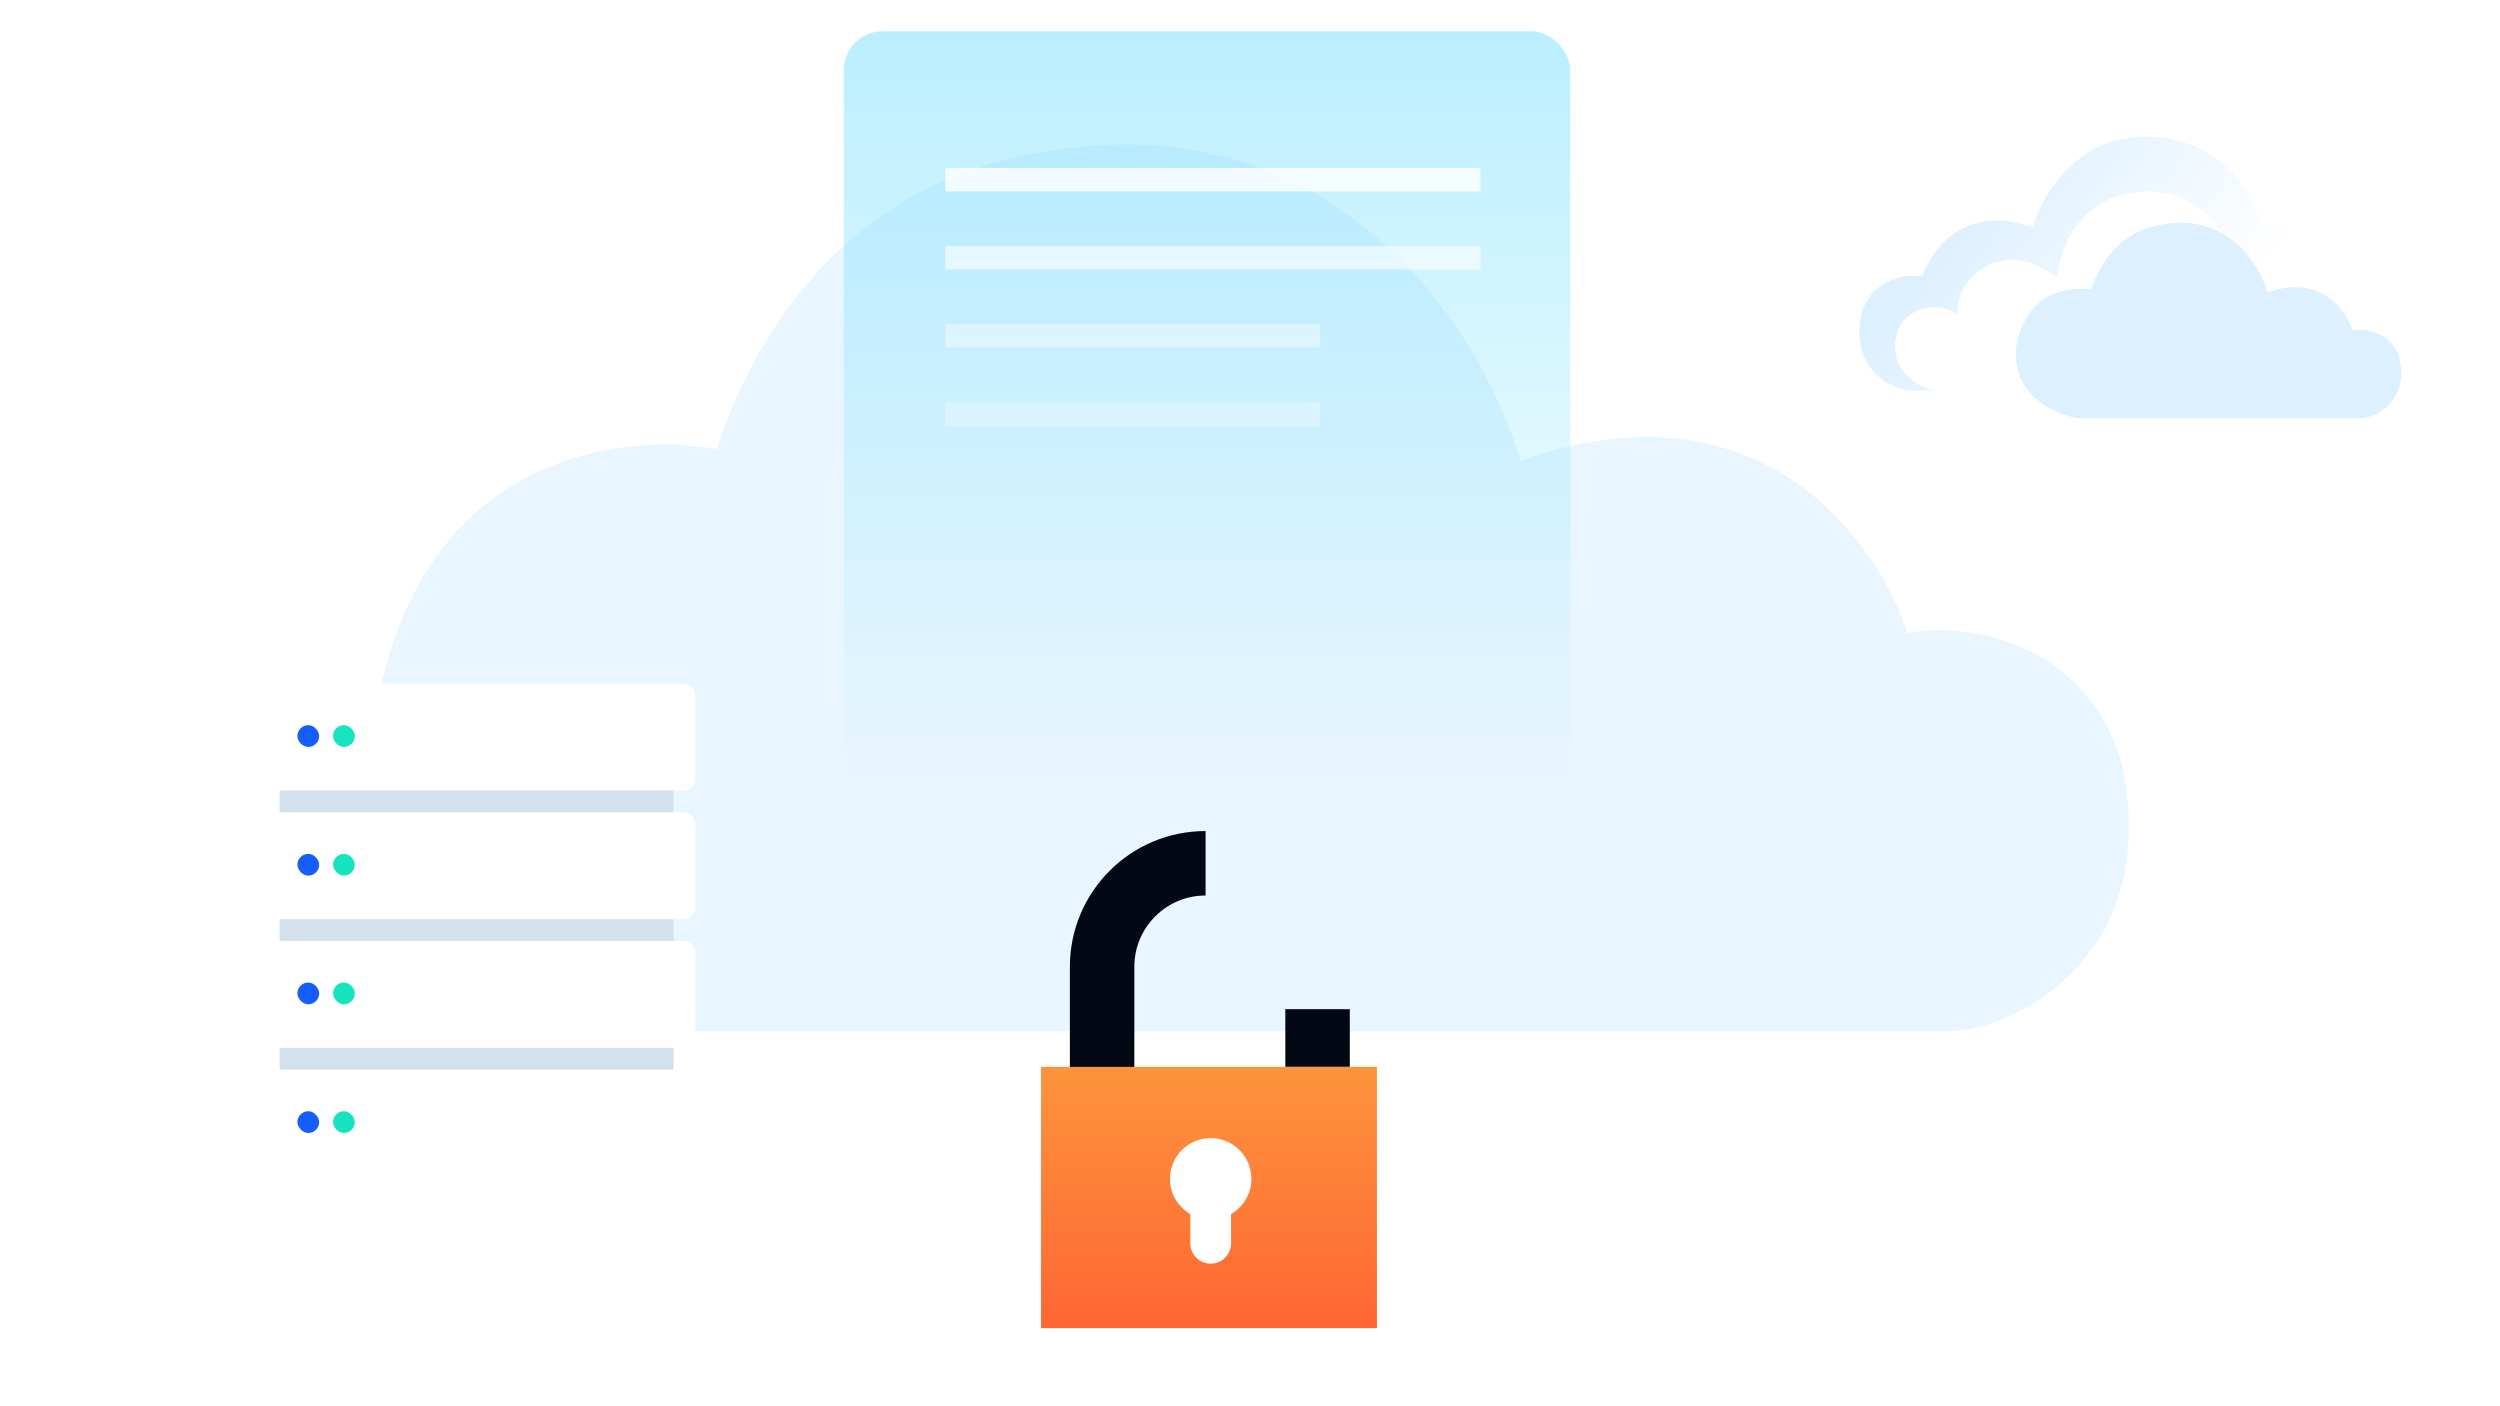 <svg width="640" height="360" viewBox="0 0 640 360" fill="none" xmlns="http://www.w3.org/2000/svg">
<path d="M498.994 264H168.211C160.589 264 88.947 247.268 96.566 180.347C108.763 114.948 160.589 110.892 183.454 114.948C189.554 96.696 209.37 48.027 267.293 38.902C342.901 25.518 380.095 86.051 389.241 117.99C450.215 96.089 480.702 138.27 488.324 162.098C502.045 159.054 534.056 163.617 543.2 195.558C553.873 245.747 514.238 264 498.994 264Z" fill="#EAF6FF"/>
<path d="M282.139 273.551V247.493C282.139 232.861 294 221 308.631 221V221" stroke="#020814" stroke-width="16.504"/>
<path d="M337.296 273.116V258.35" stroke="#020814" stroke-width="16.504"/>
<rect x="266.504" y="273.117" width="85.993" height="66.883" fill="url(#paint0_linear_1743_8432)"/>
<path fill-rule="evenodd" clip-rule="evenodd" d="M315.146 310.81C318.261 309.007 320.357 305.639 320.357 301.781C320.357 296.024 315.691 291.357 309.934 291.357C304.177 291.357 299.511 296.024 299.511 301.781C299.511 305.639 301.607 309.008 304.723 310.81V318.285C304.723 321.163 307.056 323.496 309.934 323.496C312.813 323.496 315.146 321.163 315.146 318.285V310.81Z" fill="white"/>
<g filter="url(#filter0_d_1743_8432)">
<rect x="71.574" y="188.684" width="100.851" height="95.276" rx="3.058" fill="#D2E1EC"/>
<rect x="66" y="175" width="112" height="27.366" rx="3.058" fill="white"/>
<rect x="76.136" y="185.643" width="5.575" height="5.575" rx="2.787" fill="#165DFF"/>
<rect x="85.258" y="185.643" width="5.575" height="5.575" rx="2.787" fill="#16E4C0"/>
<rect x="66" y="207.941" width="112" height="27.366" rx="3.058" fill="white"/>
<rect x="76.136" y="218.584" width="5.575" height="5.575" rx="2.787" fill="#165DFF"/>
<rect x="85.258" y="218.584" width="5.575" height="5.575" rx="2.787" fill="#16E4C0"/>
<rect x="66" y="240.883" width="112" height="27.366" rx="3.058" fill="white"/>
<rect x="76.136" y="251.525" width="5.575" height="5.575" rx="2.787" fill="#165DFF"/>
<rect x="85.258" y="251.525" width="5.575" height="5.575" rx="2.787" fill="#16E4C0"/>
<rect x="66" y="273.824" width="112" height="27.366" rx="3.058" fill="white"/>
<rect x="76.136" y="284.467" width="5.575" height="5.575" rx="2.787" fill="#165DFF"/>
<rect x="85.258" y="284.467" width="5.575" height="5.575" rx="2.787" fill="#16E4C0"/>
</g>
<rect opacity="0.43" x="216" y="8" width="186" height="198" rx="10" fill="url(#paint1_linear_1743_8432)"/>
<line opacity="0.81" x1="242" y1="46" x2="379" y2="46" stroke="white" stroke-width="6"/>
<line opacity="0.6" x1="242" y1="66" x2="379" y2="66" stroke="white" stroke-width="6"/>
<line opacity="0.4" x1="242" y1="86" x2="338" y2="86" stroke="white" stroke-width="6"/>
<line opacity="0.3" x1="242" y1="106" x2="338" y2="106" stroke="white" stroke-width="6"/>
<path d="M604.595 107.001H531.925C530.251 107.001 514.512 103.317 516.186 88.582C518.865 74.182 530.251 73.289 535.274 74.182C536.614 70.164 540.968 59.447 553.693 57.438C570.303 54.491 578.474 67.82 580.484 74.852C593.879 70.03 600.577 79.317 602.251 84.564C605.266 83.894 612.298 84.899 614.307 91.931C616.652 102.982 607.944 107.001 604.595 107.001Z" fill="#DDF0FF"/>
<path fill-rule="evenodd" clip-rule="evenodd" d="M495.748 99.967H489.108C484.765 99.967 473.472 94.743 476.513 80.379C479.118 71.238 488.238 69.932 492.148 70.803C494.319 63.983 503.005 51.911 520.378 58.179C522.983 49.038 533.581 31.714 555.122 35.544C571.625 38.156 577.271 52.085 579.009 57.309C585.523 56.148 600.289 57.309 603.764 76.026C605.935 95.179 585.523 99.967 583.352 99.967H575.719C577.455 99.959 593.446 96.198 591.743 81.209C589.014 66.544 577.418 65.635 572.302 66.544C570.937 62.451 564.409 47.943 548.335 49.065C531.256 50.256 527.237 64.805 526.568 71.168C512.503 59.781 500.112 71.837 501.116 80.544C497.768 77.53 488.102 77.53 485.712 85.233C482.701 94.934 492.328 99.957 495.748 99.967Z" fill="url(#paint2_linear_1743_8432)"/>
<defs>
<filter id="filter0_d_1743_8432" x="48" y="157" width="148" height="162.191" filterUnits="userSpaceOnUse" color-interpolation-filters="sRGB">
<feFlood flood-opacity="0" result="BackgroundImageFix"/>
<feColorMatrix in="SourceAlpha" type="matrix" values="0 0 0 0 0 0 0 0 0 0 0 0 0 0 0 0 0 0 127 0" result="hardAlpha"/>
<feOffset/>
<feGaussianBlur stdDeviation="9"/>
<feComposite in2="hardAlpha" operator="out"/>
<feColorMatrix type="matrix" values="0 0 0 0 0.557 0 0 0 0 0.638 0 0 0 0 0.8 0 0 0 0.2 0"/>
<feBlend mode="normal" in2="BackgroundImageFix" result="effect1_dropShadow_1743_8432"/>
<feBlend mode="normal" in="SourceGraphic" in2="effect1_dropShadow_1743_8432" result="shape"/>
</filter>
<linearGradient id="paint0_linear_1743_8432" x1="315.233" y1="340" x2="315.233" y2="273.117" gradientUnits="userSpaceOnUse">
<stop stop-color="#FF6633"/>
<stop offset="1" stop-color="#FD943C"/>
</linearGradient>
<linearGradient id="paint1_linear_1743_8432" x1="309" y1="8" x2="309" y2="206" gradientUnits="userSpaceOnUse">
<stop stop-color="#5FD9FF"/>
<stop offset="1" stop-color="#5FD9FF" stop-opacity="0"/>
</linearGradient>
<linearGradient id="paint2_linear_1743_8432" x1="505.135" y1="49.735" x2="563.74" y2="91.93" gradientUnits="userSpaceOnUse">
<stop stop-color="#DDF0FF"/>
<stop offset="1" stop-color="#DDF0FF" stop-opacity="0"/>
</linearGradient>
</defs>
</svg>
